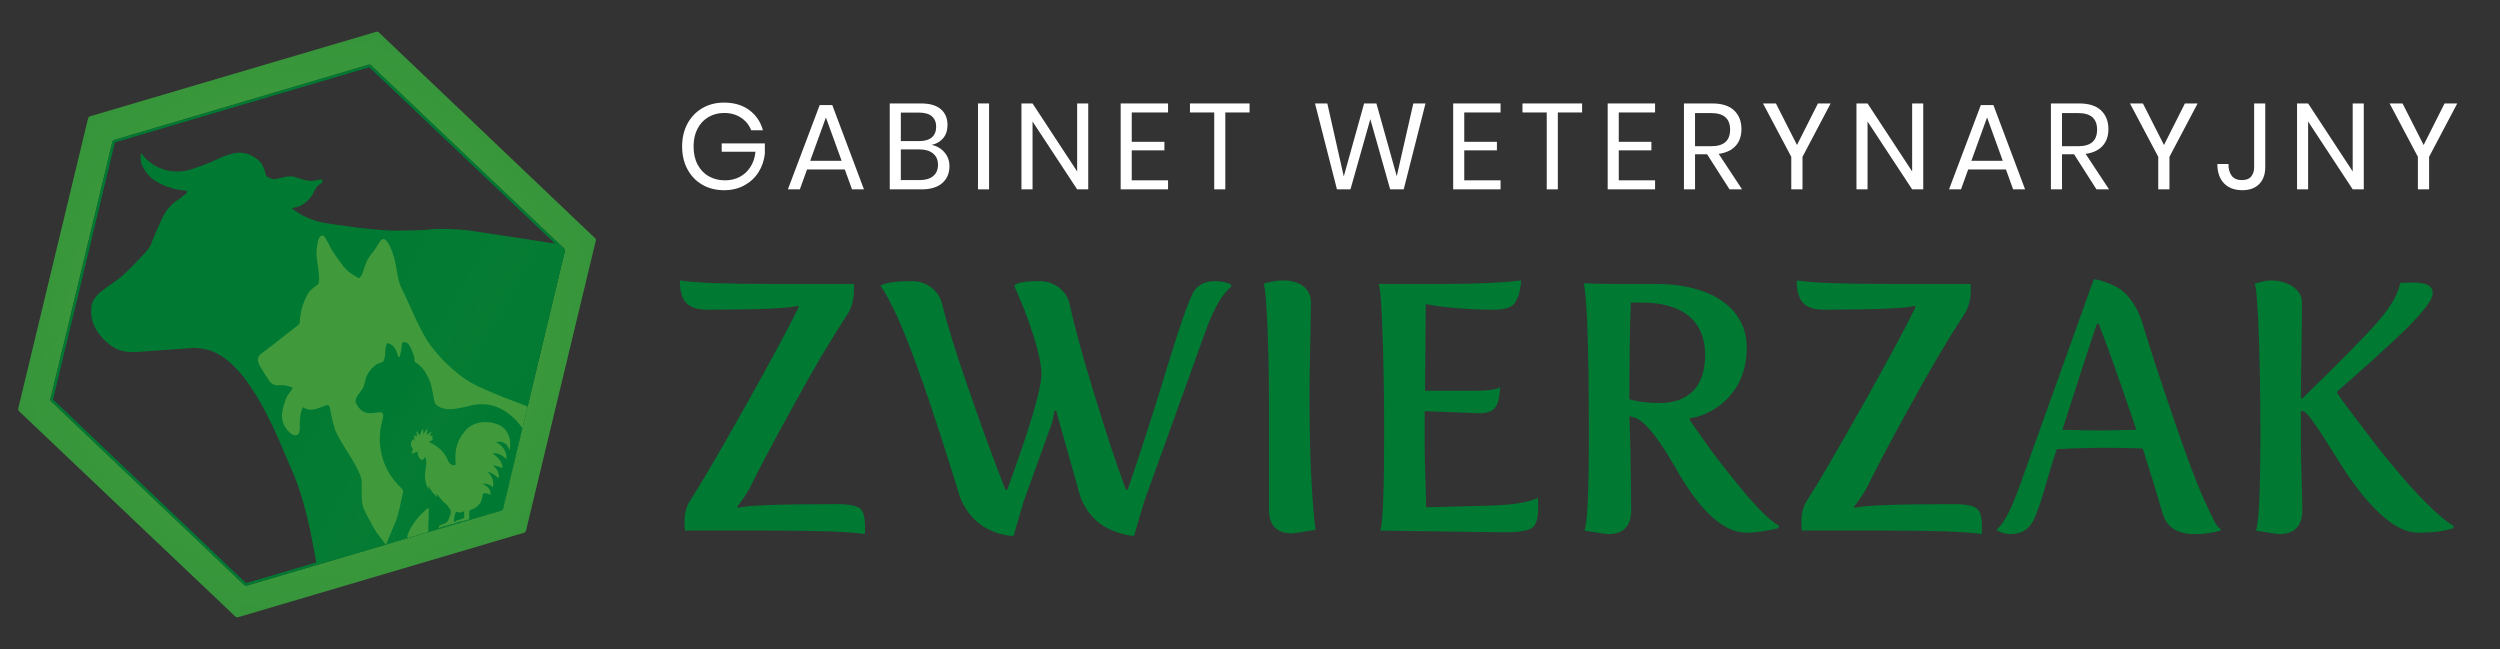 <?xml version="1.0" encoding="utf-8"?>
<!DOCTYPE svg PUBLIC "-//W3C//DTD SVG 1.1//EN" "http://www.w3.org/Graphics/SVG/1.1/DTD/svg11.dtd">
<svg version="1.1" id="Gabinet Weterynaryjny ZWIERZAK Logo" xmlns="http://www.w3.org/2000/svg" xmlns:xlink="http://www.w3.org/1999/xlink" x="0px"
	 y="0px" width="208px" height="54px" viewBox="0 0 208 54" style="enable-background:new 0 0 208 54;" xml:space="preserve">
<rect x="0" y="0" width="208" height="54" fill="#333333" stroke="none"/>
<g id="Sygnet_5_">
	<path style="fill:#409A3C;" d="M49.529,19.839c-0.101-0.094-17.54-16.69-17.988-17.119c-0.079-0.076-0.144-0.098-0.254-0.066
		C29.476,3.193,9.37,9.129,7.527,9.668C7.404,9.704,7.349,9.765,7.319,9.889C6.622,12.8,2,32.004,1.526,33.959
		C1.5,34.07,1.516,34.144,1.603,34.227C1.66,34.28,19.446,51.157,19.569,51.282c0.077,0.08,0.152,0.093,0.259,0.062
		c0.712-0.215,22.6-6.679,23.729-7.01c0.119-0.034,0.182-0.087,0.213-0.217c0.489-2.05,5.513-22.9,5.803-24.107
		C49.587,19.941,49.584,19.892,49.529,19.839z M46.998,20.871c-0.041,0.172-4.765,19.863-5.149,21.465
		c-0.016,0.067-0.062,0.115-0.137,0.137c-1.394,0.411-20.703,6.105-21.11,6.235c-0.134,0.042-0.224,0.024-0.329-0.078
		C19.507,47.895,4.633,33.746,4.28,33.413c-0.084-0.076-0.1-0.149-0.073-0.258c0.321-1.317,4.493-18.64,5.13-21.306
		c0.035-0.147,0.114-0.195,0.242-0.232c1.967-0.579,20.584-6.079,21.057-6.225c0.108-0.033,0.178-0.012,0.259,0.065
		c0.611,0.581,15.862,15.049,16.039,15.222C47.001,20.747,47.009,20.815,46.998,20.871z"/>
	<path style="fill:#007932;" d="M30.894,5.458c-0.081-0.077-0.15-0.098-0.259-0.065c-0.473,0.146-19.09,5.646-21.057,6.225
		c-0.128,0.037-0.207,0.085-0.242,0.232C8.7,14.515,4.527,31.838,4.207,33.155c-0.026,0.108-0.011,0.182,0.073,0.258
		c0.353,0.333,15.228,14.481,15.992,15.217c0.105,0.103,0.195,0.12,0.329,0.078c0.407-0.13,19.717-5.824,21.11-6.235
		c0.074-0.021,0.121-0.069,0.137-0.137c0.385-1.602,5.108-21.293,5.149-21.465c0.012-0.056,0.004-0.124-0.064-0.191
		C46.756,20.507,31.505,6.039,30.894,5.458z M41.642,42.267c-0.22,0.064-0.855,0.252-1.774,0.523
		c-5.192,1.532-18.985,5.602-19.332,5.711c-0.029,0.01-0.046,0.011-0.056,0.011c-0.005,0-0.018,0-0.058-0.038
		C19.566,47.65,4.526,33.348,4.429,33.256l-0.004-0.004c-0.007-0.007-0.011-0.012-0.014-0.015c0-0.004,0.001-0.015,0.006-0.03
		C4.771,31.751,8.928,14.49,9.547,11.9c0.011-0.047,0.012-0.052,0.092-0.075C11.533,11.269,30.226,5.746,30.7,5.6
		c0.01-0.003,0.018-0.005,0.021-0.005c0.004,0.003,0.013,0.008,0.024,0.02c0.2,0.19,15.919,15.104,16.036,15.22
		c0.001,0,0.001,0.001,0.002,0.002C46.625,21.49,42.052,40.56,41.642,42.267z"/>
	<radialGradient id="SVGID_1_" cx="25.547" cy="27" r="24.197" gradientUnits="userSpaceOnUse">
		<stop  offset="0.35" style="stop-color:#72BF44"/>
		<stop  offset="1" style="stop-color:#007932;stop-opacity:0.5"/>
	</radialGradient>
	<path style="opacity:0.3;fill:url(#SVGID_1_);" d="M49.529,19.839c-0.101-0.094-17.54-16.69-17.988-17.119
		c-0.079-0.076-0.144-0.098-0.254-0.066C29.476,3.193,9.37,9.129,7.527,9.668C7.404,9.704,7.349,9.765,7.319,9.889
		C6.622,12.8,2,32.004,1.526,33.959C1.5,34.07,1.516,34.144,1.603,34.227C1.66,34.28,19.446,51.157,19.569,51.282
		c0.077,0.08,0.152,0.093,0.259,0.062c0.712-0.215,22.6-6.679,23.729-7.01c0.119-0.034,0.182-0.087,0.213-0.217
		c0.489-2.05,5.513-22.9,5.803-24.107C49.587,19.941,49.584,19.892,49.529,19.839z M46.998,20.871
		c-0.041,0.172-4.765,19.863-5.149,21.465c-0.016,0.067-0.062,0.115-0.137,0.137c-1.394,0.411-20.703,6.105-21.11,6.235
		c-0.134,0.042-0.224,0.024-0.329-0.078C19.507,47.895,4.633,33.746,4.28,33.413c-0.084-0.076-0.1-0.149-0.073-0.258
		c0.321-1.317,4.493-18.64,5.13-21.306c0.035-0.147,0.114-0.195,0.242-0.232c1.967-0.579,20.584-6.079,21.057-6.225
		c0.108-0.033,0.178-0.012,0.259,0.065c0.611,0.581,15.862,15.049,16.039,15.222C47.001,20.747,47.009,20.815,46.998,20.871z"/>
	<g id="Cow_17_">
		<path style="fill:#007932;" d="M46.935,20.685c-0.025-0.023-0.382-0.365-0.382-0.365s-0.467-0.067-0.89-0.133
			c-0.367-0.058-5.999-0.919-6.686-1.015c-0.637-0.088-2.342-0.195-3.358-0.066c-0.521,0.066-1.895,0.076-2.261,0.084
			c-2.107,0.046-5.507-0.504-6.239-0.618c-0.698-0.108-1.353-0.34-1.964-0.653c-0.264-0.135-0.495-0.324-0.742-0.486
			c-0.039-0.026-0.07-0.062-0.134-0.119c0.085-0.02,0.131-0.033,0.178-0.04c0.361-0.054,0.681-0.196,0.965-0.43
			c0.26-0.213,0.559-0.56,0.728-0.947c0.118-0.268,0.279-0.482,0.534-0.625c0.031-0.018,0.063-0.034,0.091-0.056
			c0.066-0.054,0.084-0.125,0.055-0.189c-0.033-0.073-0.104-0.112-0.188-0.097c-0.07,0.012-0.14,0.028-0.209,0.047
			c-0.273,0.076-0.556,0.092-0.833,0.051c-0.204-0.029-0.404-0.099-0.604-0.156c-0.177-0.05-0.349-0.119-0.526-0.161
			c-0.236-0.055-0.478-0.042-0.714,0.004c-0.3,0.058-0.596,0.133-0.895,0.196c-0.052,0.011-0.112,0.008-0.165-0.005
			c-0.174-0.043-0.336-0.117-0.488-0.212c-0.057-0.036-0.088-0.078-0.098-0.144c-0.039-0.265-0.14-0.51-0.247-0.752
			c-0.082-0.185-0.207-0.336-0.363-0.466c-0.354-0.295-0.739-0.522-1.203-0.596c-0.364-0.057-0.72-0.03-1.072,0.078
			c-0.346,0.106-0.691,0.217-1.016,0.378c-0.854,0.423-2.032,0.818-2.397,0.928c-1.442,0.436-3.016-0.054-3.962-1.233
			c-0.034-0.043-0.07-0.086-0.12-0.148c-0.013,0.049-0.04,0.406-0.025,0.567c0.013,0.125,0.044,0.283,0.094,0.397
			c0.188,0.426,0.455,0.802,0.803,1.106c0.569,0.5,1.528,0.827,2.145,0.955c0.108,0.022,0.688,0.092,0.794,0.108
			c0.054,0.112,0.008,0.18-0.069,0.245c-0.396,0.329-0.48,0.394-0.908,0.683c-0.218,0.147-0.636,0.609-0.789,0.856
			c-0.404,0.652-1.061,2.27-1.219,2.689c-0.079,0.209-0.318,0.52-0.388,0.591c-0.676,0.707-1.123,1.216-1.841,1.882
			c-0.635,0.589-1.357,0.974-1.928,1.451c-0.365,0.305-0.743,0.723-0.792,1.276c-0.04,0.446-0.012,0.897,0.136,1.324
			c0.292,0.844,1.022,1.508,1.327,1.76c0.668,0.551,1.444,0.715,2.304,0.651c0.994-0.076,2.674-0.191,4.665-0.332
			c0.554-0.038,1.247,0.146,1.453,0.214c3.461,1.154,5.811,7.782,6.749,9.851c0.823,1.815,1.308,3.932,1.559,5.06
			c0.122,0.548,0.554,2.934,0.554,2.934s14.068-4.152,15.359-4.534c0.074-0.021,0.12-0.067,0.137-0.135
			c1.663-6.933,1.856-7.732,5.15-21.463C47.01,20.818,47.002,20.751,46.935,20.685z"/>
	</g>
	<g id="Cow_14_" style="opacity:0.3;">
		<linearGradient id="SVGID_2_" gradientUnits="userSpaceOnUse" x1="44.262" y1="38.171" x2="8.85" y2="17.726">
			<stop  offset="0" style="stop-color:#409A3C;stop-opacity:0"/>
			<stop  offset="0.5" style="stop-color:#007932"/>
		</linearGradient>
		<path style="fill:url(#SVGID_2_);" d="M46.935,20.685c-0.025-0.023-0.382-0.365-0.382-0.365s-0.467-0.067-0.89-0.133
			c-0.367-0.058-5.999-0.919-6.686-1.015c-0.637-0.088-2.342-0.195-3.358-0.066c-0.521,0.066-1.895,0.076-2.261,0.084
			c-2.107,0.046-5.507-0.504-6.239-0.618c-0.698-0.108-1.353-0.34-1.964-0.653c-0.264-0.135-0.495-0.324-0.742-0.486
			c-0.039-0.026-0.07-0.062-0.134-0.119c0.085-0.02,0.131-0.033,0.178-0.04c0.361-0.054,0.681-0.196,0.965-0.43
			c0.26-0.213,0.559-0.56,0.728-0.947c0.118-0.268,0.279-0.482,0.534-0.625c0.031-0.018,0.063-0.034,0.091-0.056
			c0.066-0.054,0.084-0.125,0.055-0.189c-0.033-0.073-0.104-0.112-0.188-0.097c-0.07,0.012-0.14,0.028-0.209,0.047
			c-0.273,0.076-0.556,0.092-0.833,0.051c-0.204-0.029-0.404-0.099-0.604-0.156c-0.177-0.05-0.349-0.119-0.526-0.161
			c-0.236-0.055-0.478-0.042-0.714,0.004c-0.3,0.058-0.596,0.133-0.895,0.196c-0.052,0.011-0.112,0.008-0.165-0.005
			c-0.174-0.043-0.336-0.117-0.488-0.212c-0.057-0.036-0.088-0.078-0.098-0.144c-0.039-0.265-0.14-0.51-0.247-0.752
			c-0.082-0.185-0.207-0.336-0.363-0.466c-0.354-0.295-0.739-0.522-1.203-0.596c-0.364-0.057-0.72-0.03-1.072,0.078
			c-0.346,0.106-0.691,0.217-1.016,0.378c-0.854,0.423-2.032,0.818-2.397,0.928c-1.442,0.436-3.016-0.054-3.962-1.233
			c-0.034-0.043-0.07-0.086-0.12-0.148c-0.013,0.049-0.04,0.406-0.025,0.567c0.013,0.125,0.044,0.283,0.094,0.397
			c0.188,0.426,0.455,0.802,0.803,1.106c0.569,0.5,1.528,0.827,2.145,0.955c0.108,0.022,0.688,0.092,0.794,0.108
			c0.054,0.112,0.008,0.18-0.069,0.245c-0.396,0.329-0.48,0.394-0.908,0.683c-0.218,0.147-0.636,0.609-0.789,0.856
			c-0.404,0.652-1.061,2.27-1.219,2.689c-0.079,0.209-0.318,0.52-0.388,0.591c-0.676,0.707-1.123,1.216-1.841,1.882
			c-0.635,0.589-1.357,0.974-1.928,1.451c-0.365,0.305-0.743,0.723-0.792,1.276c-0.04,0.446-0.012,0.897,0.136,1.324
			c0.292,0.844,1.022,1.508,1.327,1.76c0.668,0.551,1.444,0.715,2.304,0.651c0.994-0.076,2.674-0.191,4.665-0.332
			c0.554-0.038,1.247,0.146,1.453,0.214c3.461,1.154,5.811,7.782,6.749,9.851c0.823,1.815,1.308,3.932,1.559,5.06
			c0.122,0.548,0.554,2.934,0.554,2.934s14.068-4.152,15.359-4.534c0.074-0.021,0.12-0.067,0.137-0.135
			c1.663-6.933,1.856-7.732,5.15-21.463C47.01,20.818,47.002,20.751,46.935,20.685z"/>
	</g>
	<g id="Dog_7_">
		<path style="fill:#409A3C;" d="M39.155,31.82c-0.504-0.294-2.188-1.391-3.613-3.485c-0.216-0.316-0.809-1.474-0.965-1.822
			c-0.254-0.573-0.514-1.143-0.775-1.712c-0.139-0.301-0.289-0.596-0.428-0.896c-0.214-0.459-0.285-0.954-0.369-1.447
			c-0.114-0.685-0.24-1.252-0.522-1.89c-0.077-0.176-0.241-0.424-0.366-0.563c-0.141-0.155-0.29-0.149-0.438,0.001
			c-0.045,0.047-0.178,0.239-0.209,0.296c-0.144,0.26-0.284,0.482-0.568,0.828c-0.177,0.214-0.307,0.426-0.426,0.714
			c-0.122,0.296-0.226,0.611-0.33,0.914c-0.03,0.09-0.079,0.177-0.133,0.256c-0.082,0.123-0.156,0.142-0.283,0.065
			c-0.23-0.139-0.466-0.274-0.678-0.438c-0.175-0.137-0.338-0.299-0.474-0.474c-0.288-0.375-0.554-0.769-0.832-1.151
			c-0.134-0.183-0.235-0.38-0.332-0.583c-0.115-0.238-0.244-0.47-0.379-0.697c-0.105-0.175-0.332-0.176-0.44-0.004
			c-0.062,0.098-0.118,0.208-0.141,0.319c-0.053,0.27-0.1,0.542-0.119,0.815c-0.015,0.217,0.004,0.438,0.027,0.655
			c0.036,0.319,0.098,0.634,0.136,0.952c0.04,0.344,0.082,0.689,0.023,1.036c-0.012,0.065-0.031,0.115-0.082,0.155
			c-0.113,0.087-0.222,0.181-0.338,0.264c-0.228,0.164-0.409,0.372-0.54,0.615c-0.369,0.688-0.589,1.42-0.609,2.204
			c-0.004,0.139-0.054,0.222-0.158,0.303c-0.761,0.591-1.517,1.189-2.275,1.783c-0.269,0.211-0.544,0.413-0.813,0.621
			c-0.167,0.129-0.259,0.294-0.244,0.514c0.011,0.17,0.072,0.323,0.151,0.46c0.241,0.413,0.493,0.821,0.758,1.219
			c0.193,0.289,0.471,0.438,0.835,0.403c0.166-0.015,0.337,0.003,0.504,0.021c0.223,0.021,0.434,0.095,0.661,0.195
			c-0.093,0.136-0.171,0.266-0.263,0.385c-0.198,0.252-0.345,0.528-0.424,0.839c-0.025,0.099-0.064,0.193-0.09,0.293
			c-0.045,0.182-0.104,0.363-0.122,0.549c-0.074,0.709,0.179,1.287,0.731,1.734c0.055,0.044,0.117,0.083,0.182,0.112
			c0.225,0.099,0.44,0.009,0.514-0.227c0.036-0.119,0.059-0.251,0.049-0.375c-0.021-0.261-0.011-0.52,0.018-0.778
			c0.024-0.227,0.099-0.739,0.254-0.924c0.323,0.238,0.679,0.257,1.04,0.155c0.287-0.082,0.567-0.19,0.849-0.298
			c0.163-0.063,0.19-0.067,0.288,0.079c0.03,0.045,0.053,0.101,0.061,0.153c0.076,0.523,0.267,1.319,0.429,1.817
			c0.055,0.168,0.411,0.812,0.5,0.964c0.277,0.473,1.334,2.06,1.599,2.831c0.033,0.1,0.101,0.333,0.103,0.438
			c0.007,0.407,0.014,0.814,0.003,1.222c-0.012,0.415,0.055,0.812,0.22,1.191c0.234,0.532,0.933,1.766,1.01,1.867
			c0.203,0.273,0.771,1.008,0.771,1.008s8.993-2.655,9.628-2.843c0.075-0.022,0.121-0.068,0.137-0.135
			c0.158-0.656,2.04-8.509,2.04-8.509S40.377,32.536,39.155,31.82z"/>
	</g>
	<g id="Cat_17_">
		<path style="fill:#007932;" d="M39.137,33.749c-0.862,0.222-1.466,0.325-1.933,0.288c-0.366-0.029-0.648-0.145-0.904-0.36
			c-0.085-0.072-0.138-0.197-0.179-0.362c-0.073-0.288-0.108-0.696-0.225-1.146c-0.042-0.168-0.095-0.34-0.165-0.515
			c-0.48-1.183-1.078-1.437-1.252-1.549c0.073-0.384-0.223-0.946-0.299-1.133c-0.262-0.635-0.755-0.622-0.755-0.279
			c0,0.552-0.203,1.063-0.203,1.063s-0.072-0.039-0.103-0.119c-0.103-0.259-0.13-0.475-0.291-0.697
			c-0.119-0.166-0.285-0.29-0.484-0.357c-0.112-0.041-0.156-0.015-0.191,0.099c-0.165,0.515-0.026,0.723-0.189,1.237
			c-0.027,0.087-0.065,0.162-0.15,0.199c-0.271,0.116-0.428,0.13-0.708,0.382c-0.661,0.592-0.685,1.09-0.739,1.316
			c-0.004,0.016-0.007,0.029-0.012,0.043c-0.106,0.425-0.229,0.538-0.35,0.709c-0.231,0.326-0.54,0.661-0.362,1.007
			c0.029,0.054,0.059,0.107,0.089,0.16c0.067,0.125,0.202,0.282,0.311,0.374c0.3,0.257,0.707,0.292,0.957,0.257
			c0.632-0.088,0.764-0.106,0.835,0.021c0.02,0.032,0.034,0.077,0.053,0.133c0.07,0.205-0.4,1.165-0.268,2.489
			c0.114,1.122,0.486,1.944,0.872,2.534c0.475,0.726,0.968,1.094,1.016,1.216c0.037,0.093,0.034,0.186,0.009,0.284
			c-0.202,0.789-0.297,1.614-0.603,2.37c-0.263,0.654-0.776,1.834-0.796,1.881c0.037-0.012,0.758-0.225,1.79-0.527
			c0,0-0.016-0.074-0.016-0.112c0.003-0.156,0.106-0.381,0.16-0.49c0.389-0.794,0.909-1.33,1.432-1.8
			c0.011-0.011,0.104-0.081,0.138-0.078c0.049,0.004,0.058,0.052,0.058,0.076c-0.027,0.404-0.019,1.278-0.045,1.681
			c-0.008,0.112-0.011,0.217-0.011,0.217l-1.066,0.315c2.676-0.785,6.658-1.957,7.158-2.104c0.074-0.022,0.12-0.068,0.137-0.135
			c0.134-0.562,1.605-6.707,1.605-6.707S41.889,33.045,39.137,33.749z"/>
	</g>
	<g id="Cat_13_" style="opacity:0.3;">
		<linearGradient id="SVGID_3_" gradientUnits="userSpaceOnUse" x1="37.956" y1="39.782" x2="24.648" y2="32.099">
			<stop  offset="0" style="stop-color:#409A3C;stop-opacity:0"/>
			<stop  offset="0.5" style="stop-color:#007932"/>
		</linearGradient>
		<path style="fill:url(#SVGID_3_);" d="M32.117,45.296c0,0,8.839-2.599,9.599-2.823c0.073-0.021,0.12-0.068,0.137-0.136
			c0.135-0.562,1.605-6.705,1.605-6.705s-1.568-2.588-4.32-1.883c-1.538,0.395-2.256,0.416-2.837-0.073
			c-0.292-0.246-0.2-1.113-0.569-2.021c-0.479-1.183-1.077-1.437-1.25-1.549c0.072-0.384-0.224-0.946-0.3-1.133
			c-0.262-0.635-0.754-0.622-0.754-0.28c0,0.553-0.204,1.065-0.204,1.065s-0.072-0.04-0.103-0.121
			c-0.103-0.259-0.13-0.474-0.29-0.697c-0.12-0.165-0.287-0.289-0.484-0.357c-0.113-0.039-0.156-0.014-0.192,0.1
			c-0.165,0.515-0.026,0.722-0.188,1.236c-0.027,0.088-0.065,0.164-0.151,0.2c-0.272,0.116-0.427,0.13-0.708,0.382
			c-0.662,0.592-0.685,1.089-0.739,1.316c-0.111,0.46-0.235,0.575-0.361,0.752c-0.231,0.327-0.54,0.66-0.361,1.007
			c0.027,0.054,0.059,0.107,0.088,0.16c0.068,0.125,0.202,0.282,0.311,0.374c0.3,0.258,0.708,0.292,0.958,0.258
			c0.797-0.112,0.797-0.112,0.886,0.152c0.07,0.205-0.398,1.166-0.266,2.49c0.252,2.501,1.799,3.527,1.888,3.75
			c0.036,0.093,0.033,0.186,0.008,0.284c-0.202,0.79-0.297,1.614-0.603,2.37C32.646,44.08,32.117,45.296,32.117,45.296z
			 M34.052,44.165c0.389-0.793,0.909-1.331,1.432-1.8c0.011-0.01,0.105-0.081,0.138-0.078c0.049,0.005,0.058,0.052,0.057,0.076
			c-0.025,0.404-0.018,1.277-0.045,1.681c-0.007,0.112-0.011,0.217-0.011,0.217l-1.715,0.506c0,0-0.016-0.073-0.016-0.111
			C33.895,44.498,33.999,44.274,34.052,44.165z"/>
	</g>
	<g id="Cock_7_">
		<g>
			<path style="fill:#409A3C;" d="M42.387,37.452c0.149-0.565,0.064-1.351-0.508-1.865c-0.331-0.298-1.028-0.524-1.734-0.459
				c-0.525,0.048-1.058,0.258-1.446,0.718c-0.859,1.021-0.831,1.976-0.804,2.479c0.001,0.022,0.003,0.044,0.004,0.065
				c0.006,0.09,0.009,0.16,0.005,0.211c0.001,0.002,0.001,0.004,0,0.006c-0.006,0.052-0.019,0.08-0.047,0.085
				c-0.437,0.078-0.543-0.303-0.772-0.75c-0.097-0.189-0.357-0.48-0.508-0.607c-0.439-0.371-0.897-0.564-0.944-0.581
				c0.203-0.047,0.358-0.118,0.431-0.289c0.011-0.027-0.253,0.194-0.045-0.254c-0.126,0.054-0.169,0.036-0.241,0.029
				c-0.001-0.098,0.101-0.231,0.124-0.316c-0.152,0.032-0.225,0.118-0.378,0.259c-0.044-0.138,0.042-0.367,0.063-0.506
				c-0.122,0.052-0.298,0.34-0.369,0.478c-0.013-0.017,0.065-0.31-0.107-0.485c-0.024,0.218-0.103,0.376-0.191,0.567
				c-0.057-0.029-0.174-0.276-0.215-0.386c-0.105,0.192,0.015,0.429,0.004,0.453c-0.123,0.021-0.177-0.037-0.259-0.136
				c0.006,0.152,0.027,0.371,0.053,0.513c-0.067-0.019-0.076-0.133-0.14-0.157c-0.093,0.142-0.176,0.239-0.169,0.401
				c0.005,0.116,0.005,0.243,0.108,0.341c0.063,0.059,0.07,0.126,0.03,0.207c-0.031,0.059-0.122,0.203-0.073,0.285
				c0.101-0.04,0.228-0.107,0.328-0.139c0.114-0.034,0.161-0.073,0.16,0.021c0,0.235,0.091,0.45,0.261,0.583
				c0.067,0.053,0.161,0.043,0.223-0.006c0.062-0.053,0.085-0.122,0.124-0.233c0.025,0.044,0.082,0.201,0.091,0.233
				c0.095,0.326-0.083,0.948-0.089,1.29c-0.006,0.378,0.071,0.786,0.231,1.082c0.016,0.03,0.058,0.107,0.084,0.114
				c-0.068-0.556,0.101-0.005,0.282,0.228c0.104,0.137,0.274,0.292,0.402,0.407c0.104,0.072-0.207-0.501,0.009-0.208
				c0.146,0.147,0.375,0.489,0.529,0.618c0.039,0.03,0.077,0.064,0.117,0.099c0.154,0.138,0.311,0.304,0.459,0.572
				c0.007,0.016,0.017,0.042,0.024,0.073c0.014,0.06,0.025,0.134,0.02,0.165c-0.016,0.115-0.069,0.224-0.108,0.332
				c-0.167,0.466-0.201,0.502-0.668,0.659c-0.062,0.021-0.127,0.053-0.175,0.104c-0.04,0.043-0.064,0.147-0.02,0.183
				c0.15-0.066,0.296-0.138,0.371-0.147c0.168-0.023,0.319-0.082,0.504-0.14c0.085-0.027,0.142-0.047,0.228-0.06
				c0.147-0.022,0.234-0.033,0.348-0.11c0.053-0.037,0.121-0.057,0.184-0.064c0.292-0.036,0.688-0.164,0.866-0.217
				c0-0.142-0.018-0.467-0.008-0.603c0.012-0.16,0.125-0.179,0.271-0.228c0.148-0.051,0.417-0.172,0.683-0.586
				c0.104-0.158,0.164-0.576,0.175-0.688c0.293-0.168,0.631,0.076,0.631,0.076s0.211-0.508-0.681-0.932
				c0.68-0.008,0.894,0.305,0.894,0.305s0.215-0.704-0.442-1.284c0.366,0,0.901,0.535,0.901,0.535s0.224-0.512-0.465-1.086
				c0.139-0.011,0.782,0.225,0.782,0.225s0.146-0.557-0.811-1.208c0.612-0.135,1.161,0.488,1.161,0.488s0.159-0.879-0.881-1.442
				C41.977,36.658,42.238,37.02,42.387,37.452z M38.622,42.988c-0.006,0.084-0.058,0.139-0.139,0.165
				c-0.106,0.034-0.21,0.078-0.318,0.104c-0.131,0.032-0.25,0.08-0.356,0.207c-0.021-0.066-0.047-0.111-0.047-0.155
				c-0.002-0.175,0.096-0.615,0.185-0.729c0.123,0.021,0.241,0.067,0.356,0.059c0.11-0.008,0.216-0.073,0.32-0.112
				C38.623,42.627,38.626,42.885,38.622,42.988z"/>
		</g>
	</g>
</g>
<g id="ZWIERZAK">
	<g>
		<path style="fill:#007932;" d="M56.976,44.145c0-0.236-0.028-0.528-0.028-0.733c0-0.676,0.146-1.232,0.41-1.671
			c0.938-1.437,2.493-4.104,4.689-8.004c2.17-3.869,3.636-6.595,4.398-8.179l-0.059-0.116c-0.615,0.205-3.108,0.323-7.535,0.323
			c-1.641,0-2.286-0.704-2.286-2.434c1.261,0.205,3.783,0.292,7.623,0.292h6.859v0.47c0,0.82-0.176,1.524-0.556,2.081
			c-1.379,2.11-2.874,4.632-4.486,7.592c-1.643,2.961-2.844,5.247-3.635,6.86c-0.206,0.38-0.558,0.909-1.026,1.523l0.059,0.118
			c0.439-0.206,3.166-0.323,8.209-0.323c1.084,0,1.788,0.146,2.051,0.47c0.265,0.32,0.353,0.996,0.293,2.022
			c-1.319-0.207-4.016-0.293-8.149-0.293H56.976z"/>
		<path style="fill:#007932;" d="M74.653,26.35c-0.499-1.084-1.027-2.022-1.231-2.344l-0.177-0.234
			c0.44-0.264,1.349-0.382,2.668-0.382c1.085,0,2.199,0.705,2.464,1.905c0.41,1.643,1.142,4.015,2.228,7.125
			c1.084,3.136,2.081,5.891,3.049,8.324h0.146c1.904-5.188,2.844-8.382,2.844-9.615c0-0.675-0.177-1.641-0.559-2.873
			c-0.381-1.232-0.761-2.286-1.142-3.166l-0.557-1.319c0.204-0.264,0.907-0.382,2.141-0.382c1.083,0,2.227,0.733,2.461,1.905
			c0.382,1.729,1.026,4.163,1.994,7.3c0.968,3.166,1.847,5.892,2.696,8.149h0.147c1.142-3.312,2.315-6.977,3.548-11.051
			c0.907-2.933,1.552-4.721,1.905-5.365c0.352-0.615,0.966-0.938,1.847-0.938c0.558,0,0.996,0.147,1.201,0.234l0.118,0.088v0.147
			c-0.733,0.556-1.467,1.816-2.17,3.78l-5.072,14.07l-0.85,2.874c-0.205,0-0.41,0-1.319-0.266c-0.439-0.145-0.852-0.322-1.231-0.558
			c-0.733-0.438-1.642-1.436-1.992-2.697l-1.937-6.886h-0.146c-0.06,0.438-0.146,0.849-0.293,1.26l-2.258,6.272l-0.851,2.874
			c-0.205,0-0.381,0.028-1.261-0.205c-0.438-0.148-0.851-0.323-1.23-0.558c-0.734-0.44-1.672-1.437-2.055-2.758
			C77.526,33.736,75.796,28.842,74.653,26.35z"/>
		<path style="fill:#007932;" d="M105.579,33.356c0-2.346-0.059-4.573-0.147-6.655c-0.087-1.67-0.174-2.754-0.264-2.96l-0.027-0.146
			c0.614-0.177,1.142-0.264,1.61-0.264c1.379,0,2.317,0.674,2.317,1.817c0,0.85-0.03,2.111-0.06,3.723
			c-0.029,1.642-0.06,2.872-0.06,3.694c0,5.07,0.178,8.91,0.499,11.519c-1.23,0.205-1.875,0.295-1.964,0.295
			c-1.261,0-1.905-0.676-1.905-1.994V33.356z"/>
		<path style="fill:#007932;" d="M114.84,44.145c0.207-0.559,0.324-3.255,0.324-8.121c0-3.399-0.06-6.506-0.176-9.322
			c-0.089-2.227-0.205-2.93-0.294-3.02v-0.058h5.394c2.668,0,5.044-0.117,5.864-0.234l0.616-0.058
			c-0.118,0.938-0.146,1.173-0.441,1.729c-0.292,0.557-0.908,0.704-1.934,0.704c-2.083,0-4.134-0.207-4.954-0.353l-0.616-0.118
			c0,0.939-0.03,3.343-0.06,7.212h4.515c0.705,0,1.349-0.117,1.584-0.206l0.146-0.086c-0.086,1.553-0.352,2.167-1.758,2.167
			l-4.517-0.173v3.046c0,0.587,0.03,1.437,0.06,2.55c0.03,1.145,0.06,1.937,0.06,2.404l5.364-0.146
			c1.906-0.059,3.195-0.264,3.928-0.646c0.03,0.206,0.03,0.499,0.03,0.821c0,0.908-0.175,1.466-0.528,1.7
			c-0.38,0.236-1.112,0.352-2.257,0.352L114.84,44.145z"/>
		<path style="fill:#007932;" d="M132.195,36.023c0-4.134-0.06-7.24-0.146-9.322c-0.089-1.905-0.205-2.93-0.294-3.136
			c0.764,0.03,1.556,0.059,2.347,0.059h3.634c4.896,0,7.594,2.199,7.594,5.276c0,4.076-3.02,5.512-4.251,5.806l-0.5,0.087v0.146
			c0.383,0.557,0.852,1.231,1.468,2.082c0.585,0.85,1.553,2.081,2.871,3.693c1.32,1.611,2.347,2.608,3.079,3.019v0.205
			c-1.144,0.265-2.022,0.381-2.579,0.381c-2.667,0.061-4.807-3.224-6.303-5.892c-1.085-1.817-2.229-3.43-3.137-3.693l-0.411-0.117
			c0,0.028,0.029,0.996,0.089,2.961c0.03,1.964,0.058,3.575,0.058,4.865c0,1.318-0.645,1.995-1.905,1.995
			c-0.116,0-0.791-0.089-1.993-0.293C132.078,43.586,132.195,40.89,132.195,36.023z M138.088,33.532
			c2.256,0,3.781-1.232,3.781-4.015c0-2.581-1.613-4.34-5.277-4.34h-0.907c-0.09,2.197-0.119,4.865-0.119,8.03
			C136.183,33.415,137.033,33.532,138.088,33.532z"/>
		<path style="fill:#007932;" d="M149.899,44.145c0-0.236-0.028-0.528-0.028-0.733c0-0.676,0.146-1.232,0.409-1.671
			c0.938-1.437,2.492-4.104,4.69-8.004c2.171-3.869,3.635-6.595,4.399-8.179l-0.061-0.116c-0.616,0.205-3.108,0.323-7.533,0.323
			c-1.642,0-2.288-0.704-2.288-2.434c1.263,0.205,3.782,0.292,7.622,0.292h6.861v0.47c0,0.82-0.178,1.524-0.559,2.081
			c-1.378,2.11-2.873,4.632-4.483,7.592c-1.644,2.961-2.846,5.247-3.636,6.86c-0.205,0.38-0.558,0.909-1.025,1.523l0.059,0.118
			c0.438-0.206,3.165-0.323,8.207-0.323c1.085,0,1.788,0.146,2.052,0.47c0.264,0.32,0.354,0.996,0.294,2.022
			c-1.319-0.207-4.017-0.293-8.148-0.293H149.899z"/>
		<path style="fill:#007932;" d="M166.167,44.145v-0.148c0.558-0.41,1.174-1.641,1.906-3.664l6.127-17.088
			c0.029-0.031,0.995,0.087,2.17,0.79c0.672,0.47,1.465,1.467,1.847,2.756c0.673,2.228,1.552,4.894,2.608,7.973
			c1.056,3.107,1.906,5.394,2.579,6.859c0.44,0.968,0.733,1.583,0.881,1.847c0.145,0.264,0.291,0.439,0.467,0.527v0.148
			c-0.732,0.204-1.464,0.293-2.139,0.293c-1.465,0-2.375-0.587-2.695-1.76c-0.588-2.023-1.146-3.812-1.644-5.364
			c-1.2-0.029-2.198-0.06-2.931-0.06c-1.173,0-2.58,0.03-4.222,0.117c-0.44,1.291-0.909,2.961-1.143,3.753
			c-0.236,0.791-0.587,1.788-0.822,2.228c-0.409,0.732-0.995,1.086-1.936,1.086c-0.321,0-0.702-0.119-0.907-0.235L166.167,44.145z
			 M174.727,35.817c0.734,0,1.729-0.029,3.019-0.058c-1.376-4.044-2.402-6.977-3.136-8.823h-0.145
			c-0.618,1.789-1.557,4.718-2.874,8.823C172.851,35.788,173.876,35.817,174.727,35.817z"/>
		<path style="fill:#007932;" d="M188.065,36.023c0-3.399-0.059-6.506-0.177-9.322c-0.087-1.67-0.177-2.754-0.264-2.96l-0.029-0.146
			c0.615-0.177,1.056-0.264,1.319-0.264c1.407,0,2.609,0.733,2.609,1.817c0,0.294,0,1.407-0.03,3.313
			c-0.028,1.904-0.058,3.459-0.058,4.661h0.146c3.197-3.106,5.336-5.277,6.361-6.479c1.027-1.202,1.612-2.258,1.758-3.107
			c0.441-0.029,0.734-0.029,0.91-0.029c1.29,0,1.788,0.234,1.788,0.908c0,0.353-0.323,0.879-1.025,1.701
			c-0.732,0.821-1.261,1.349-2.463,2.462c-0.616,0.557-1.084,0.997-1.437,1.319c-0.352,0.322-0.88,0.791-1.583,1.408
			c-0.703,0.614-1.173,1.056-1.436,1.26v0.146c0.175,0.264,0.41,0.587,0.732,1.024c0.323,0.441,0.909,1.202,1.759,2.316
			c0.851,1.143,1.671,2.169,2.461,3.079c0.764,0.938,1.584,1.846,2.493,2.753c0.908,0.91,1.642,1.526,2.228,1.848v0.205
			c-0.763,0.265-1.729,0.381-2.873,0.381c-2.551,0.061-5.247-3.575-6.947-6.392c-1.23-1.961-2.257-3.575-2.639-3.691l-0.233-0.058
			v2.959c0,0.527,0.029,1.379,0.058,2.551c0.03,1.202,0.059,2.111,0.059,2.755c0,1.318-0.644,1.995-1.904,1.995
			c-0.09,0-0.763-0.089-1.965-0.293C187.947,43.586,188.065,40.89,188.065,36.023z"/>
	</g>
</g>
<g id="Gabinet_Weterynaryjny">
	<path style="fill:#ffffff;" d="M62.333,9.154c0.564,0.413,0.945,0.974,1.141,1.683H62.5c-0.168-0.432-0.45-0.78-0.846-1.043
		c-0.395-0.264-0.862-0.396-1.404-0.396c-0.486,0-0.922,0.114-1.308,0.341c-0.386,0.226-0.688,0.548-0.907,0.966
		c-0.22,0.42-0.329,0.914-0.329,1.481c0,0.583,0.111,1.083,0.334,1.505c0.224,0.423,0.532,0.748,0.928,0.973
		c0.396,0.227,0.851,0.34,1.363,0.34c0.44,0,0.842-0.094,1.207-0.283c0.365-0.189,0.664-0.465,0.896-0.828
		c0.234-0.361,0.374-0.784,0.421-1.271h-2.809v-0.689h3.59v0.851c-0.062,0.568-0.237,1.082-0.527,1.542
		c-0.29,0.459-0.684,0.824-1.176,1.095c-0.494,0.27-1.055,0.404-1.684,0.404c-0.688,0-1.297-0.152-1.823-0.46
		c-0.528-0.308-0.939-0.738-1.233-1.289c-0.294-0.55-0.441-1.181-0.441-1.89s0.147-1.339,0.441-1.892
		c0.294-0.55,0.705-0.981,1.233-1.291c0.526-0.312,1.132-0.467,1.812-0.467C61.072,8.536,61.77,8.742,62.333,9.154z"/>
	<path style="fill:#ffffff;" d="M70.289,14.102h-3.144l-0.598,1.652h-0.994l2.646-7.015h1.045l2.636,7.015h-0.993L70.289,14.102z M70.024,13.381
		l-1.308-3.609l-1.308,3.609H70.024z"/>
	<path style="fill:#ffffff;" d="M78.585,12.682c0.273,0.324,0.41,0.707,0.41,1.144c0,0.583-0.197,1.048-0.593,1.4c-0.396,0.352-0.969,0.528-1.721,0.528
		h-2.654V8.607h2.615c0.716,0,1.261,0.158,1.633,0.477c0.371,0.318,0.557,0.753,0.557,1.308c0,0.458-0.123,0.831-0.369,1.114
		c-0.247,0.285-0.563,0.467-0.949,0.548C77.955,12.148,78.312,12.358,78.585,12.682z M74.95,11.739h1.54
		c0.454,0,0.8-0.104,1.041-0.313c0.24-0.21,0.359-0.504,0.359-0.883c0-0.366-0.117-0.652-0.355-0.862
		c-0.235-0.209-0.599-0.313-1.084-0.313H74.95V11.739z M77.642,14.649c0.267-0.223,0.399-0.537,0.399-0.943
		c0-0.398-0.136-0.71-0.41-0.937c-0.274-0.227-0.654-0.34-1.142-0.34h-1.54v2.555h1.562C76.998,14.983,77.375,14.872,77.642,14.649z
		"/>
	<path style="fill:#ffffff;" d="M82.29,8.607v7.147h-0.922V8.607H82.29z"/>
	<path style="fill:#ffffff;" d="M90.541,15.754h-0.922l-3.711-5.646v5.646h-0.923V8.607h0.923l3.711,5.657V8.607h0.922V15.754z"/>
	<path style="fill:#ffffff;" d="M94.161,9.357v2.442h2.717v0.71h-2.717v2.494h3.021v0.75h-3.942V8.607h3.942v0.75H94.161z"/>
	<path style="fill:#ffffff;" d="M103.964,8.607v0.75h-2.018v6.397h-0.922V9.357h-2.019v-0.75H103.964z"/>
	<path style="fill:#ffffff;" d="M118.602,8.607l-1.813,7.147h-1.127l-1.651-5.84l-1.652,5.84h-1.125l-1.825-7.147h1.024l1.369,6.072l1.692-6.072h1.023
		l1.694,6.051l1.377-6.051H118.602z"/>
	<path style="fill:#ffffff;" d="M121.826,9.357v2.442h2.717v0.71h-2.717v2.494h3.021v0.75h-3.942V8.607h3.942v0.75H121.826z"/>
	<path style="fill:#ffffff;" d="M131.63,8.607v0.75h-2.019v6.397h-0.922V9.357h-2.018v-0.75H131.63z"/>
	<path style="fill:#ffffff;" d="M134.681,9.357v2.442h2.715v0.71h-2.715v2.494h3.021v0.75h-3.943V8.607h3.943v0.75H134.681z"/>
	<path style="fill:#ffffff;" d="M143.895,15.754l-1.865-2.919h-1.003v2.919h-0.923V8.607h2.353c0.81,0,1.419,0.194,1.824,0.583s0.607,0.904,0.607,1.546
		c0,0.582-0.161,1.049-0.487,1.404c-0.323,0.355-0.792,0.576-1.407,0.663l1.946,2.951H143.895z M141.027,12.165h1.349
		c1.046,0,1.569-0.459,1.569-1.379c0-0.919-0.523-1.378-1.569-1.378h-1.349V12.165z"/>
	<path style="fill:#ffffff;" d="M152.309,8.607l-2.341,4.44v2.707h-0.934v-2.707l-2.352-4.44h1.074l1.754,3.456l1.743-3.456H152.309z"/>
	<path style="fill:#ffffff;" d="M160.013,15.754h-0.922l-3.711-5.646v5.646h-0.922V8.607h0.922l3.711,5.657V8.607h0.922V15.754z"/>
	<path style="fill:#ffffff;" d="M166.896,14.102h-3.145l-0.596,1.652h-0.995l2.646-7.015h1.045l2.636,7.015h-0.994L166.896,14.102z M166.631,13.381
		l-1.307-3.609l-1.307,3.609H166.631z"/>
	<path style="fill:#ffffff;" d="M174.427,15.754l-1.865-2.919h-1.003v2.919h-0.923V8.607h2.354c0.808,0,1.416,0.194,1.822,0.583
		c0.405,0.389,0.608,0.904,0.608,1.546c0,0.582-0.161,1.049-0.487,1.404c-0.324,0.355-0.793,0.576-1.409,0.663l1.948,2.951H174.427z
		 M171.559,12.165h1.35c1.047,0,1.569-0.459,1.569-1.379c0-0.919-0.522-1.378-1.569-1.378h-1.35V12.165z"/>
	<path style="fill:#ffffff;" d="M182.842,8.607l-2.344,4.44v2.707h-0.932v-2.707l-2.352-4.44h1.076l1.752,3.456l1.743-3.456H182.842z"/>
	<path style="fill:#ffffff;" d="M188.468,8.607v5.312c0,0.588-0.167,1.053-0.503,1.393c-0.334,0.341-0.801,0.512-1.403,0.512
		c-0.649,0-1.158-0.191-1.525-0.572c-0.367-0.382-0.553-0.917-0.553-1.607h0.923c0,0.413,0.09,0.738,0.272,0.979
		c0.183,0.24,0.464,0.36,0.842,0.36c0.359,0,0.619-0.102,0.781-0.305s0.243-0.455,0.243-0.76V8.607H188.468z"/>
	<path style="fill:#ffffff;" d="M196.667,15.754h-0.922l-3.71-5.646v5.646h-0.921V8.607h0.921l3.71,5.657V8.607h0.922V15.754z"/>
	<path style="fill:#ffffff;" d="M204.443,8.607l-2.342,4.44v2.707h-0.932v-2.707l-2.354-4.44h1.076l1.755,3.456l1.742-3.456H204.443z"/>
</g>
<rect id="pole_ochronne_3_" style="fill:none;" width="208" height="54"/>
</svg>
